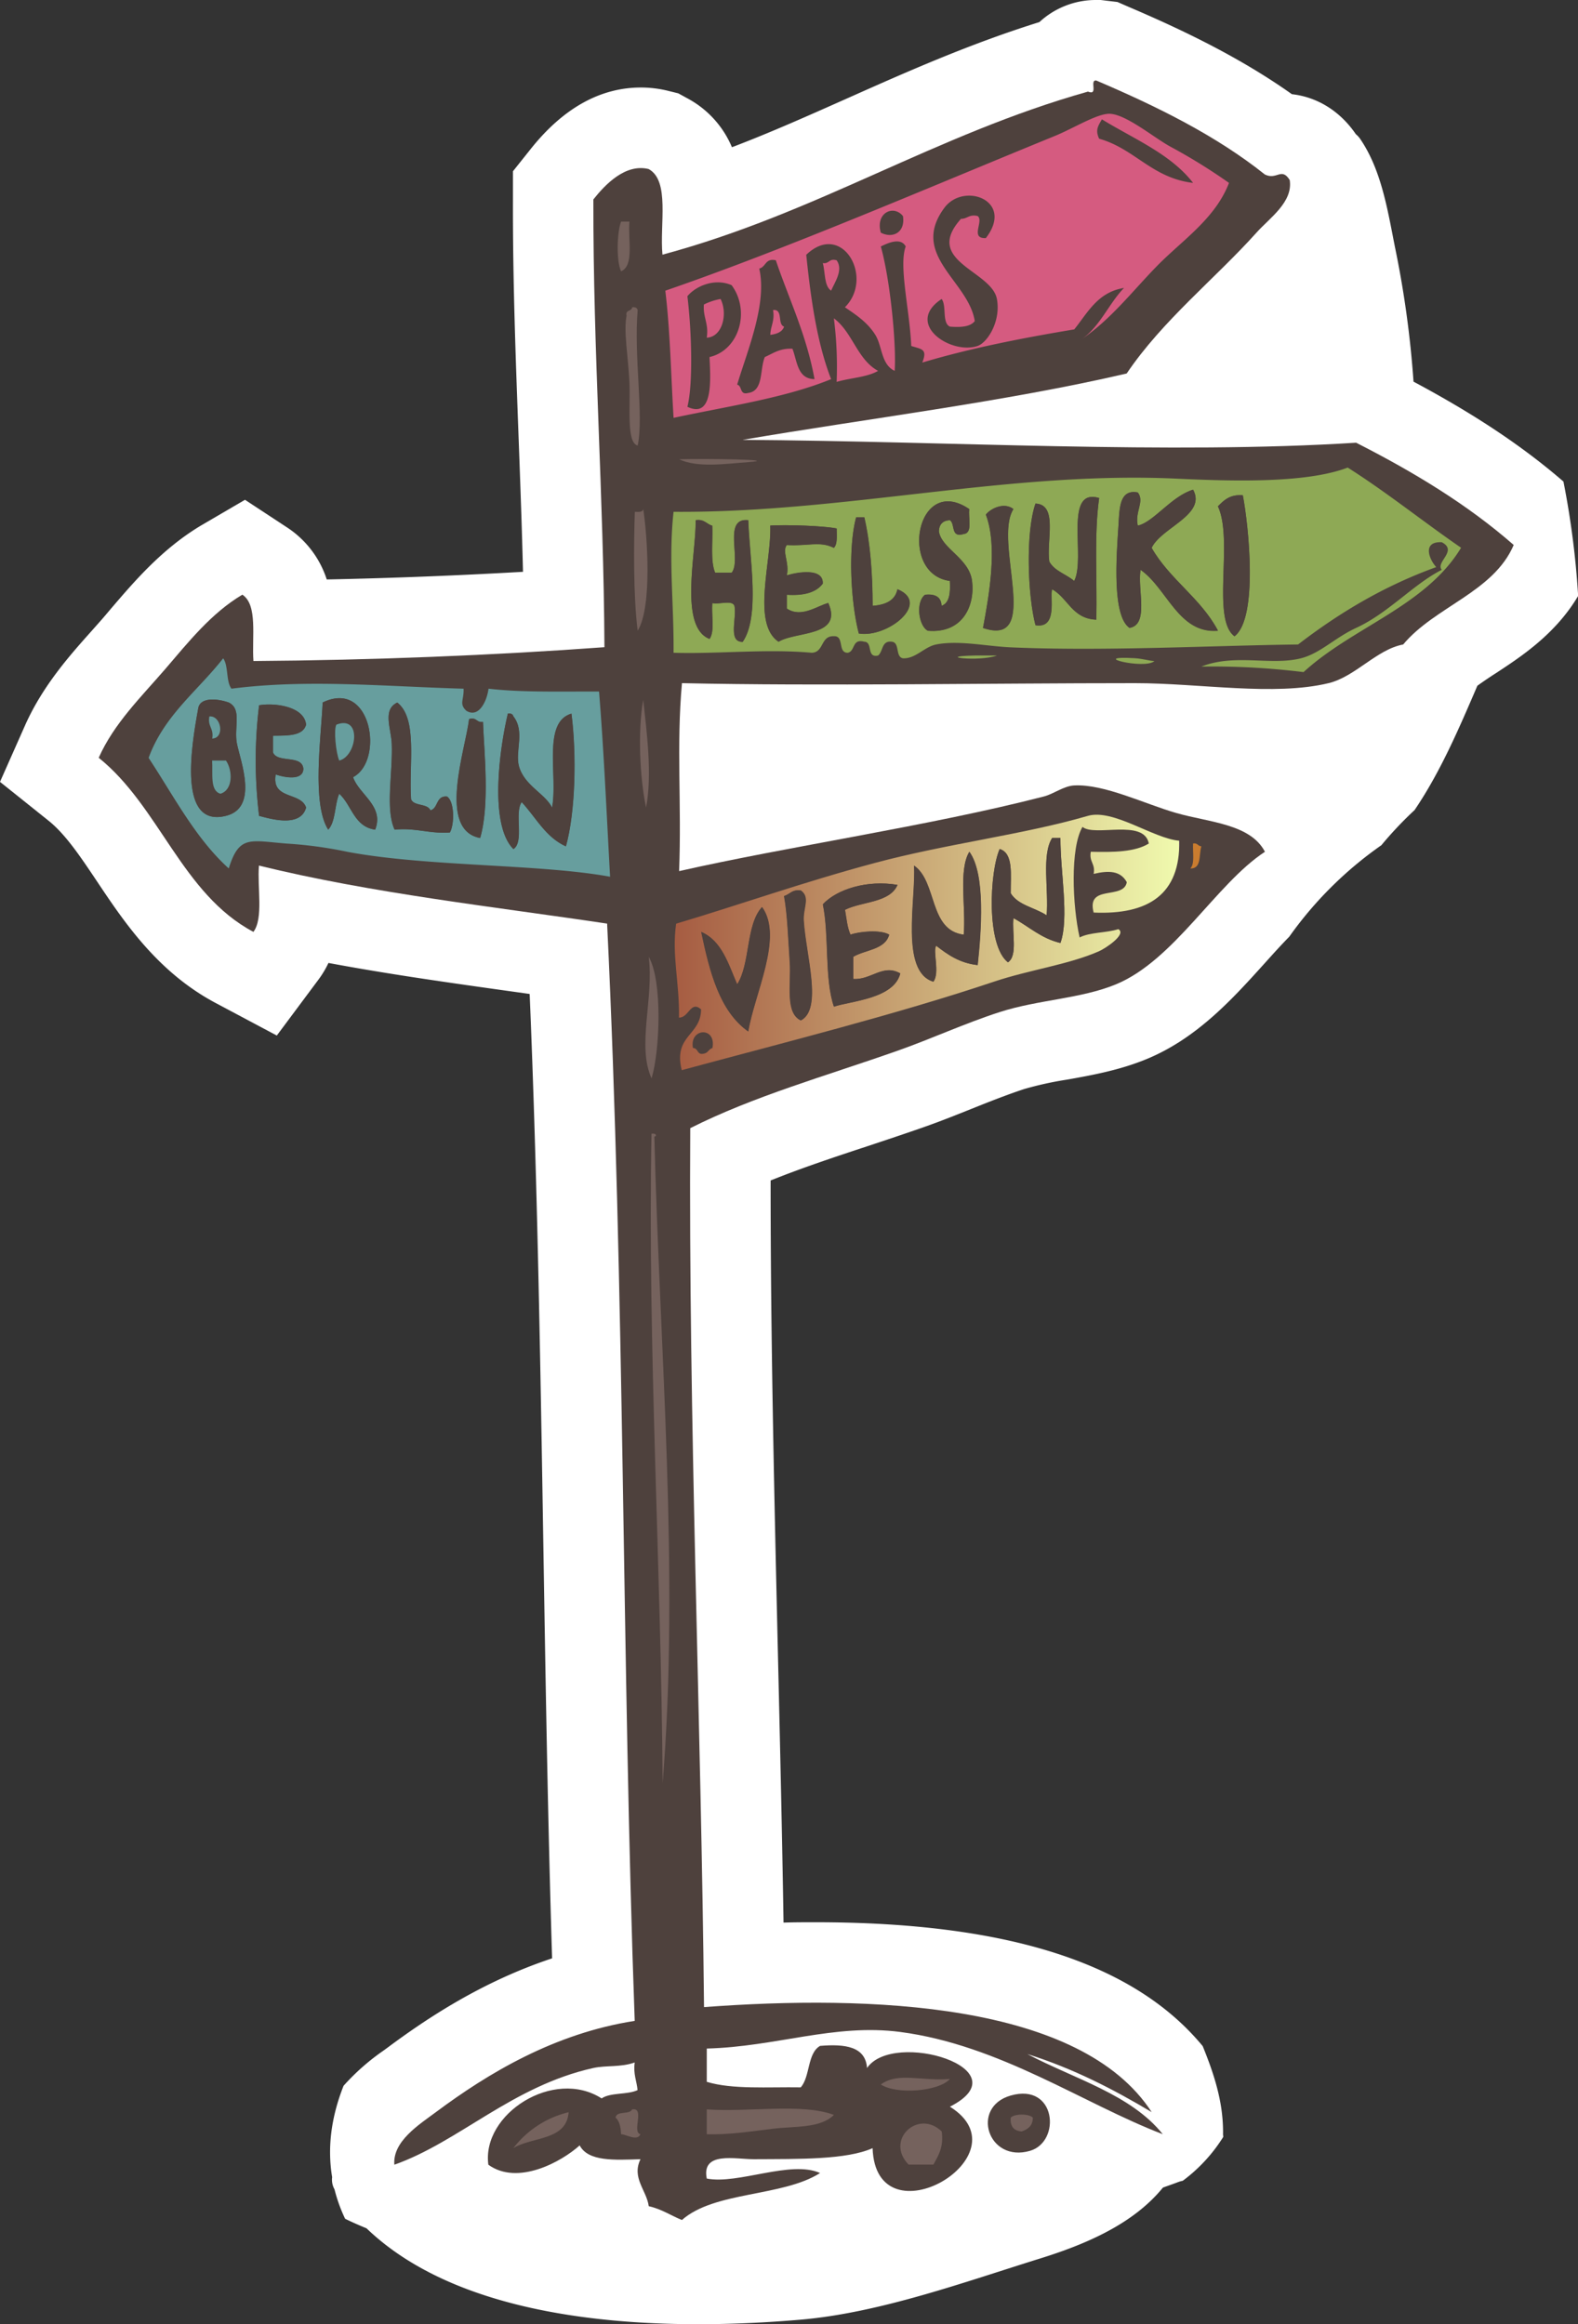 <?xml version="1.0" encoding="UTF-8"?> <svg xmlns="http://www.w3.org/2000/svg" xmlns:xlink="http://www.w3.org/1999/xlink" viewBox="0 0 552.97 814.2"><rect x="0" y="0" width="552.97" height="814.2" fill="#333333" stroke="none"/> <defs> <style>.cls-1{fill:#fff;}.cls-1,.cls-2,.cls-3,.cls-4,.cls-5,.cls-6,.cls-7,.cls-8{fill-rule:evenodd;}.cls-2{fill:#4e413d;}.cls-3{fill:#75625d;}.cls-4{fill:#d55b80;}.cls-5{fill:#8ea955;}.cls-6{fill:#679e9e;}.cls-7{fill:url(#Безымянный_градиент_25);}.cls-8{fill:#c97c2f;}</style> <linearGradient id="Безымянный_градиент_25" x1="236.51" y1="330.16" x2="413.25" y2="330.16" gradientUnits="userSpaceOnUse"> <stop offset="0" stop-color="#a65c42"></stop> <stop offset="1" stop-color="#f0faae"></stop> <stop offset="1" stop-color="#c8a2d7"></stop> </linearGradient> </defs> <g id="Слой_2" data-name="Слой 2"> <g id="PATTERN"> <path class="cls-1" d="M547.87,168.71c-14.31-12.38-31.19-23.61-52.54-35a353,353,0,0,0-6.53-47.28c-2.53-12.75-4.73-27-12.26-37.91A8.5,8.5,0,0,0,475.11,47c-5.46-8-13.42-13-22.4-14-19.18-13.6-40.43-23.43-57.43-30.69L391.58.7,385.71,0H384a29.11,29.11,0,0,0-19.77,7.74C339.89,15.34,318.12,25,297,34.41c-13.67,6.08-26.91,12-40.51,17.17a34.62,34.62,0,0,0-15.59-17.12l-3.22-1.76-3.57-.88a39.67,39.67,0,0,0-9.51-1.16c-14.3,0-27.33,7.29-38.74,21.68L179.75,60l0,9.81c-.08,28.88,1,56.89,2,84,.56,15.23,1.14,30.8,1.52,46.52-22.59,1.3-45.79,2.21-68.77,2.68a34.39,34.39,0,0,0-13.94-18.25l-14.71-9.66L70.62,184C56.85,192.18,47,203.78,39,213.11l-2.54,3c-1.46,1.7-3,3.39-4.5,5.1-7.6,8.5-17,19.08-23.15,32.85L0,273.92l17,13.6c6,4.78,11.34,12.83,17.05,21.35,9.46,14.15,21.23,31.77,41.61,42.57L97,362.79l14.48-19.43a34.39,34.39,0,0,0,3.62-6c21.77,4.07,44,7.16,65.65,10.19l4.86.68c2.71,64.81,3.77,130.11,4.8,193.48.78,47.47,1.56,96.34,3.06,144.38-24.56,8.13-44,21.12-57.56,31.2l-1.52,1.11a79,79,0,0,0-14,12.34c-4.56,11.56-5.64,22.19-4,32a6.87,6.87,0,0,0,.83,4.28,54.51,54.51,0,0,0,3.72,10.31c2.48,1.22,5,2.31,7.5,3.34,36.63,35.17,106.68,35.9,152.19,32,27.66-2.4,57.08-13.09,83.67-21.37,15.9-4.94,32.73-12,43.22-24.9,1.77-.64,3.54-1.24,5.28-1.91a9.34,9.34,0,0,1,1.65-.46,56.18,56.18,0,0,0,14.21-15.38c0-.32-.08-.62-.08-1,.17-11-3.13-21-7.12-30.81-24.09-29.16-68.64-43.4-135.8-43.4-3.64,0-7.33,0-11.09.13-.49-31-1.23-62.62-1.95-93.47-1.28-55-2.6-111.73-2.57-166.53,10.64-4.29,22-8.08,33.9-12,6.6-2.19,13.24-4.4,19.89-6.73,5.7-2,11.27-4.23,16.66-6.39,6.47-2.59,12.59-5,18.48-6.94a121.64,121.64,0,0,1,15.1-3.3c8.5-1.52,18.14-3.24,27.64-7.14,17.74-7.28,30.31-21.25,41.42-33.56,2.91-3.24,5.88-6.53,8.64-9.33a132.74,132.74,0,0,1,32.29-32.07,132.66,132.66,0,0,1,11.64-12.32c9.1-13.42,15.6-28.68,22-43.55,2-1.44,4.29-3,6.58-4.46,9-5.9,20.84-13.72,28.73-27A300,300,0,0,0,547.87,168.71Z"></path> <path class="cls-2" d="M475.22,155.1c-65.49,4.14-142.81-.54-215-1,42.42-7.27,91.91-13.31,134.6-23.25,12.57-18.63,31.12-33.33,45.51-49.38,4.58-5.11,12.83-10.66,11.62-18.4-2.93-4.64-4.48.14-8.71-1.94-17.06-13.6-37.58-23.75-59.07-32.92-2.57-.31.9,5.43-2.91,3.88-53.65,15.1-94.92,42.57-149.12,57.13-1-10.66,2.67-25.91-4.84-30-8.15-2-15.22,5.42-19.37,10.65-.11,53.7,3.6,103.57,3.88,156.87-38.82,2.84-81.3,4.56-123,4.84-.6-8.43,1.58-19.66-3.88-23.24-10.89,6.43-19.07,16.8-27.1,26.14-8.19,9.51-17.9,18.95-23.24,31,21.32,17.09,29.12,47.69,54.22,61,3.58-4.8,1.3-15.49,1.94-23.24,39.16,9.69,83.45,14.56,122,20.34,6.26,129.48,5.12,258.52,9.67,384.42-28.08,4.36-51.3,18.28-69.71,32-5.9,4.38-15.17,10.21-14.52,18.39,22.67-8,41.31-27.56,69.71-33.88,4.62-1,9.6-.19,14.52-1.94-.56,4.12.7,6.4,1,9.68-3.49,1.68-9.55.78-12.59,2.91-16.8-10.76-42.1,5.43-39.7,23.23,10.28,7.43,25.6-1,32-6.77,3,5.73,12.3,5.13,21.31,4.84-3.17,6.55,2.13,10.85,2.9,16.46,4.47,1,7.72,3.25,11.62,4.84,11.48-10.14,35.19-8.06,48.42-16.46-10.3-4.61-28.7,4.09-39.71,1.94-1.94-9.67,10.11-6.75,16.47-6.78,16-.09,32.43.22,41.64-3.87,1.16,33.67,54.42,2.55,27.1-14.53,25.91-13.2-19.83-27.08-29.05-13.55-.53-7.53-7.65-8.48-16.45-7.75-4.53,2.58-3.44,10.77-6.78,14.53-11.45-.18-24,.79-32.93-1.94V717.69c24.19-.6,44.78-8.83,67.79-5.81,34.95,4.58,64.18,25.17,92,35.82-11.21-14-31-19.37-47.45-28.08,16.21,5.1,30.22,12.39,43.57,20.34-24.94-38.42-98.57-41.13-156.87-36.79-1-99.51-5.47-206.49-4.83-307.93C264.19,384,289.3,377,314.48,368.13c11.68-4.1,23.68-9.64,35.83-13.56,13.45-4.33,28.45-4.66,40.66-9.68,20.5-8.42,35.18-35.3,52.3-46.48-5.15-9.81-19.62-10.3-31-13.56-11.15-3.19-25.24-10.21-35.83-9.68-3.7.19-7.21,3-10.65,3.87-40,10.33-89.68,17.5-127.81,26.15.91-23.5-1-44,1-65.85,48.65,1.06,107.13,0,158.8,0,22.61,0,48.64,4.62,67.78,0,9.38-2.26,16.85-11.82,26.15-13.55,11.05-13.26,31.67-18.33,38.73-34.86C514.25,176.75,495.33,165.33,475.22,155.1Z"></path> <path class="cls-2" d="M354.18,734.15c-14.22,4.05-8,23.69,6.78,19.37C371.89,750.31,370.17,729.59,354.18,734.15Z"></path> <path class="cls-2" d="M345.47,83.44c-5.75.25-.53-6.07-2.91-7.74-3-.7-3.53,1-5.81,1-13.38,14.93,10.73,18.09,12.59,28.08,1.45,7.83-3.33,15.3-6.78,16.46-9.42,3.18-25.76-7.79-12.59-16.46,1.83,2.36,0,8.36,2.9,9.68,3.87.31,7.16.06,8.71-1.94-2.19-14.13-22.95-23.09-10.64-39.69C337.73,63.64,355.63,70.23,345.47,83.44Z"></path> <path class="cls-2" d="M316.42,75.7c.89,5.73-3.55,8-7.76,5.81C306.67,74.61,313.09,71.57,316.42,75.7Z"></path> <path class="cls-3" d="M217.64,77.63h2.92C220,83.9,222.34,93,217.64,95.06,215.91,91.37,216.21,81.39,217.64,77.63Z"></path> <path class="cls-2" d="M271.87,91.19c4.66,13.75,10.73,26.08,13.56,41.64-6-.09-6-6.24-7.74-10.65-4.43-.22-6.77,1.63-9.68,2.91-1.82,4.32-.38,11.88-5.82,12.58-3.11.85-2-2.51-3.87-2.91,3.62-12.06,10.55-28.29,7.74-40.67C268.43,93.56,268.12,90.35,271.87,91.19Zm-1.93,26.14c2.25-.32,4.17-1,4.83-2.9-2.47-.75-.21-6.23-3.87-5.81C271.57,112.51,270,114.15,269.94,117.33Z"></path> <path class="cls-4" d="M293.18,91.19c2.46,3.42-.76,7.84-1.94,10.65-2.5-1.69-2-6.37-2.91-9.68C290.66,92.56,290.44,90.39,293.18,91.19Z"></path> <path class="cls-2" d="M256.38,99.91c6.68,9,2.62,22.81-7.75,25.18.42,8.3,1.27,21.71-7.75,17.42,2-7.69,1.53-26.3,0-38.73C243.75,100.26,250.41,97.32,256.38,99.91Zm-9.69,6.78c-.38,4.58,1.73,6.66,1,11.61,5.51-.22,7.44-8.37,4.85-13.55A21.3,21.3,0,0,0,246.69,106.69Z"></path> <path class="cls-4" d="M252.51,104.75c2.59,5.18.66,13.33-4.85,13.55.76-5-1.35-7-1-11.61A21.3,21.3,0,0,1,252.51,104.75Z"></path> <path class="cls-3" d="M221.52,107.65c1.13-.15,1.73.22,1.94,1-1.42,16,2.21,37.11,0,47.45-4-1-2.51-13.52-2.9-22.27-.39-8.53-2.09-17.75-1-23.24C219.05,108.41,221.43,109.18,221.52,107.65Z"></path> <path class="cls-4" d="M270.9,108.62c3.66-.42,1.4,5.06,3.87,5.81-.66,1.92-2.58,2.58-4.83,2.9C270,114.15,271.57,112.51,270.9,108.62Z"></path> <path class="cls-4" d="M292.21,111.53c6.51,4.78,8.17,14.43,15.49,18.4-3.86,2.27-9.8,2.45-14.52,3.87A134.62,134.62,0,0,0,292.21,111.53Z"></path> <path class="cls-3" d="M238,160.91c8.7-.28,36.31.08,24.2,1C254.51,162.44,244.52,164,238,160.91Z"></path> <path class="cls-5" d="M512,191.9c-12.42,20.51-38.06,27.79-55.2,43.57A259.68,259.68,0,0,0,421,233.53c11.8-4.64,24.23-.24,34.86-2.9,6.73-1.68,11.91-7.22,19.37-10.65,11.34-5.22,20.13-15.36,30-20.34-2.29-2.73,5.77-6.68,0-9.68-7-.33-4.37,6.1-1.94,8.72-18.49,6.68-34.18,16.17-48.41,27.11-30.08.36-68.06,2.45-100.71,1-8.71-.4-18.15-2.55-26.14-1-4.09.81-7.22,5.06-11.62,4.84-2.74-.5-1-5.49-3.88-5.81-3.7-.47-3,3.42-4.84,4.84-4.16.93-1.7-4.76-4.84-4.84-4.41-1.19-3.06,3.39-5.81,3.87-3.59,0-1.08-6-4.84-5.8-4.7-.19-3.39,5.65-7.75,5.8-15.9-1.44-32.93.48-48.42,0,.15-17.54-1.82-32.62,0-49.38,59.71.45,117.48-14.36,176.24-11.62,19.5.91,45.46,1.69,60-3.88C486.13,172.59,498.61,182.7,512,191.9Zm-93.93-20.34c-7.66,2.35-13.81,11.36-19.37,12.59-1.12-4.87,2.47-8.44,0-11.62-6.55-1.26-6.4,5.77-6.77,11.62-.72,10.93-2.27,31.61,3.87,35.83,6.93-1.14,2.72-13.41,3.87-20.34C409,206.09,413,222.16,426.8,221c-6-11.4-16.91-18-23.24-29C406.88,184.82,422.9,180.35,418.09,171.56Zm-41.64,32c-2.79-2.39-6.88-3.45-8.71-6.78-1.12-7.27,3.16-20-4.85-20.34-3.53,10.19-2.72,32.28,0,42.61,7.85,1.29,5-9.63,5.82-12.59,5.6,3.12,7.08,10.35,15.49,10.65.32-14.2-.83-29.88,1-42.6C372.54,170.65,380.57,195.63,376.45,203.52Zm50.35-26.15c5.51,11.78-2.37,39.5,5.81,45.52,8.42-6.33,4.89-39.14,2.91-49.39C431,173.15,428.9,175.27,426.8,177.37Zm-93.93,26.15c.23,4.1-.07,7.67-2.9,8.71-.13-3.1-2.19-4.26-5.81-3.87-3.37,2.57-2.24,10.91,1,12.59,12.26,1.05,16.57-8.83,15.49-17.43-1-8-10.74-11.31-11.62-17.43q.18-3.71,3.87-3.87c1.94,1.29.13,6.32,4.85,4.83,3.21-.34,1.52-5.58,1.93-8.71C321.1,165.74,314.79,201.15,332.87,203.52Zm12.6-23.24c4.26,11.16,1.07,28.7-1,39.7,20.88,7.07,3.41-30.28,10.65-41.64C351.89,175.79,347.1,178.17,345.47,180.28Zm-44.54,41.63c10,1.67,25.43-10.64,13.55-15.49-.84,4-4.22,5.46-8.71,5.81,0-11.27-.8-21.81-2.91-31H300C297.16,191.81,298.08,211,300.93,221.91Zm-52.3,1.94c1.91-2.61.58-8.46,1-12.59,2.3.59,7-1.21,7.74,1,.92,4.24-2.39,12.71,2.9,12.59,6.12-8.95,2.4-29.06,1.94-42.6-9.08-1-2.24,13.89-5.81,18.39h-5.81c-1.69-4.12-.72-10.9-1-16.46-2-.56-2.78-2.4-5.82-1.93C244,193.79,237.83,219.68,248.63,223.85Zm21.31-39.7c.51,12.39-6.6,34.3,2.91,40.67,6-3.73,22.7-1.69,17.42-13.56-3.89,1-9.46,5.36-14.53,1.94v-4.84c5.87.38,10.23-.75,12.59-3.88.36-5.67-9-4-12.59-2.9,1-4.49-1.78-8.38,0-10.65,7.55.42,11.66-1.46,16.47,1,1.33-1.25,1-4.21,1-6.78C288.52,184.19,275.33,183.79,269.94,184.15Z"></path> <path class="cls-2" d="M403.56,191.9c6.33,11.09,17.22,17.65,23.24,29C413,222.16,409,206.09,399.69,199.64c-1.15,6.93,3.06,19.2-3.87,20.34-6.14-4.22-4.59-24.9-3.87-35.83.37-5.85.22-12.88,6.77-11.62,2.47,3.18-1.12,6.75,0,11.62,5.56-1.23,11.71-10.24,19.37-12.59C422.9,180.35,406.88,184.82,403.56,191.9Z"></path> <path class="cls-2" d="M385.16,174.47c-1.79,12.72-.64,28.4-1,42.6-8.41-.3-9.89-7.53-15.49-10.65-.85,3,2,13.88-5.82,12.59-2.72-10.33-3.53-32.42,0-42.61,8,.39,3.73,13.07,4.85,20.34,1.83,3.33,5.92,4.39,8.71,6.78C380.57,195.63,372.54,170.65,385.16,174.47Z"></path> <path class="cls-2" d="M435.52,173.5c2,10.25,5.51,43.06-2.91,49.39-8.18-6-.3-33.74-5.81-45.52C428.9,175.27,431,173.15,435.52,173.5Z"></path> <path class="cls-2" d="M339.65,178.34c-.41,3.13,1.28,8.37-1.93,8.71-4.72,1.49-2.91-3.54-4.85-4.83q-3.69.17-3.87,3.87c.88,6.12,10.63,9.43,11.62,17.43,1.08,8.6-3.23,18.48-15.49,17.43-3.21-1.68-4.34-10-1-12.59,3.62-.39,5.68.77,5.81,3.87,2.83-1,3.13-4.61,2.9-8.71C314.79,201.15,321.1,165.74,339.65,178.34Z"></path> <path class="cls-2" d="M355.15,178.34c-7.24,11.36,10.23,48.71-10.65,41.64,2-11,5.23-28.54,1-39.7C347.1,178.17,351.89,175.79,355.15,178.34Z"></path> <path class="cls-3" d="M225.4,178.34c1.36,8.54,3.29,34.22-1.94,42.61-1.56-12.06-1.38-30.83-1-41.64C223.87,179.39,225.23,179.47,225.4,178.34Z"></path> <path class="cls-2" d="M300,181.24h2.91c2.11,9.18,2.87,19.72,2.91,31,4.49-.35,7.87-1.81,8.71-5.81,11.88,4.85-3.58,17.16-13.55,15.49C298.08,211,297.16,191.81,300,181.24Z"></path> <path class="cls-2" d="M243.79,182.22c3-.47,3.78,1.37,5.82,1.93.24,5.56-.73,12.34,1,16.46h5.81c3.57-4.5-3.27-19.41,5.81-18.39.46,13.54,4.18,33.65-1.94,42.6-5.29.12-2-8.35-2.9-12.59-.72-2.18-5.44-.38-7.74-1-.4,4.13.93,10-1,12.59C237.83,219.68,244,193.79,243.79,182.22Z"></path> <path class="cls-2" d="M293.18,185.12c0,2.57.36,5.53-1,6.78-4.81-2.43-8.92-.55-16.47-1-1.78,2.27,1,6.16,0,10.65,3.56-1.13,12.95-2.77,12.59,2.9-2.36,3.13-6.72,4.26-12.59,3.88v4.84c5.07,3.42,10.64-.95,14.53-1.94,5.28,11.87-11.38,9.83-17.42,13.56-9.51-6.37-2.4-28.28-2.91-40.67C275.33,183.79,288.52,184.19,293.18,185.12Z"></path> <path class="cls-5" d="M349.34,229.66c-6.4,2.3-22.31.29-7.76,0C344.15,229.61,346.87,229.7,349.34,229.66Z"></path> <path class="cls-6" d="M78.21,230.63c1.89,2.64.94,8.09,2.9,10.65,26.45-3.44,53.92-.77,81.34,0,.17,4-1.67,5.32,1,7.75,4.37,2.64,7.2-3.44,7.74-7.75,11.87,1.36,25.53.94,38.73,1,1.72,21.2,2.66,43.18,3.87,64.88-24.37-4.5-64.37-3.51-92-8.72a148,148,0,0,0-21.29-2.9c-12.94-1-16.67-3.07-20.34,8.71-11.69-10.57-19.23-25.32-28.08-38.73C57.52,250.6,69.29,242.05,78.21,230.63Zm-8.72,17.43c-2.55,13.87-7.11,42,9.69,37.76C90.6,283,84.38,267,83.05,260.65c-1.19-5.7,1.88-12.19-2.9-14.53C76,244.67,70.19,244.27,69.49,248.06Zm43.58-1.94c-.54,12.23-3.86,35.45,1.94,44.54,2.66-2.82,2.2-8.77,3.87-12.58,4.4,4,5.2,11.57,12.59,12.58,3.25-8.26-5.66-12.28-7.75-18.39C134.7,266.61,130.26,237.72,113.07,246.12Zm-22.27,1a158.82,158.82,0,0,0,0,38.73c3.44.87,14.48,4.36,16.46-2.9-1.81-5.61-12.21-2.64-10.64-11.62,2.68,1,9.59,2.39,9.68-1.94-.38-5.11-9.1-1.87-10.65-5.81v-5.81c5.1-.06,10.5.17,11.61-3.87C106.57,247.3,95.82,246.17,90.8,247.09Zm46.48,13.56c.36,10.28-2.32,22.82,1,30,7.52-.74,12.07,1.49,19.36,1,1.68-2.89,1.64-10.92-1-12.59-3.94-.38-3,4.12-5.82,4.84-1-2.51-5.73-1.35-6.77-3.87-.85-12.06,2.43-28.25-4.84-33.89C133.94,248.62,137.08,255.22,137.28,260.65Zm42.6,36.79c3.9-2.56.21-12.71,2.91-16.46,5,5.35,8.36,12.29,15.49,15.49,3.38-12.16,3.76-32.33,1.94-46.48-10.26,3-4.7,21.77-6.78,32.93-2.41-4.91-9.75-7.72-11.62-14.53-1.43-5.21,2.21-12.16-1.94-17.43-.21-.75-.81-1.12-1.93-1C175.11,261.93,171.3,288.82,179.88,297.44Zm-15.49-45.51c-1.17,10.46-11.24,38.84,3.88,41.64,3.4-11.68,1.37-30.11,1-40.67C166.9,253.3,167.13,251.13,164.39,251.93Z"></path> <path class="cls-5" d="M404.53,231.6c-3.34,3.09-23.86-2-6.78-1C400.56,230.79,402.86,231.54,404.53,231.6Z"></path> <path class="cls-2" d="M80.15,246.12c4.78,2.34,1.71,8.83,2.9,14.53C84.38,267,90.6,283,79.18,285.82c-16.8,4.21-12.24-23.89-9.69-37.76C70.19,244.27,76,244.67,80.15,246.12Zm-5.82,12.59c4.53-.18,3.2-8.14-1-7.75C72.68,254.56,75,255.12,74.33,258.71Zm2.91,19.37c4.55-1.35,4.26-8.32,1.94-11.62H74.33C74.63,271,73.5,277,77.24,278.08Z"></path> <path class="cls-2" d="M123.72,272.27c2.09,6.11,11,10.13,7.75,18.39-7.39-1-8.19-8.6-12.59-12.58-1.67,3.81-1.21,9.76-3.87,12.58-5.8-9.09-2.48-32.31-1.94-44.54C130.26,237.72,134.7,266.61,123.72,272.27Zm-5.81-18.4c-1,1.74-.2,9.85,1,12.59C125.1,264.93,126.92,250.39,117.91,253.87Z"></path> <path class="cls-3" d="M225.4,245.15c1.22,11.21,3.21,26.24,1,37.77C224.23,272.61,223.41,256.42,225.4,245.15Z"></path> <path class="cls-2" d="M107.26,253.87c-1.11,4-6.51,3.81-11.61,3.87v5.81c1.55,3.94,10.27.7,10.65,5.81-.09,4.33-7,2.9-9.68,1.94-1.57,9,8.83,6,10.64,11.62-2,7.26-13,3.77-16.46,2.9a158.82,158.82,0,0,1,0-38.73C95.82,246.17,106.57,247.3,107.26,253.87Z"></path> <path class="cls-2" d="M139.22,246.12c7.27,5.64,4,21.83,4.84,33.89,1,2.52,5.74,1.36,6.77,3.87,2.83-.72,1.88-5.22,5.82-4.84,2.6,1.67,2.64,9.7,1,12.59-7.29.52-11.84-1.71-19.36-1-3.29-7.19-.61-19.73-1-30C137.08,255.22,133.94,248.62,139.22,246.12Z"></path> <path class="cls-2" d="M178,250c1.12-.15,1.72.22,1.93,1,4.15,5.27.51,12.22,1.94,17.43,1.87,6.81,9.21,9.62,11.62,14.53,2.08-11.16-3.48-30,6.78-32.93,1.82,14.15,1.44,34.32-1.94,46.48-7.13-3.2-10.5-10.14-15.49-15.49-2.7,3.75,1,13.9-2.91,16.46C171.3,288.82,175.11,261.93,178,250Z"></path> <path class="cls-6" d="M73.37,251c4.16-.39,5.49,7.57,1,7.75C75,255.12,72.68,254.56,73.37,251Z"></path> <path class="cls-2" d="M169.23,252.9c.41,10.56,2.44,29-1,40.67-15.12-2.8-5.05-31.18-3.88-41.64C167.13,251.13,166.9,253.3,169.23,252.9Z"></path> <path class="cls-6" d="M118.88,266.46c-1.17-2.74-2-10.85-1-12.59C126.92,250.39,125.1,264.93,118.88,266.46Z"></path> <path class="cls-6" d="M74.33,266.46h4.85c2.32,3.3,2.61,10.27-1.94,11.62C73.5,277,74.63,271,74.33,266.46Z"></path> <path class="cls-7" d="M413.24,294.54c.38,18.78-10.8,26-30,25.17-2.66-10.08,10.53-4.32,11.62-10.65-2.21-4-6.26-4.17-11.62-2.9.69-3.59-1.66-4.16-1-7.75,7.93.2,15.58.09,20.33-2.9-1.7-8.77-18.9-2.23-23.24-5.81-4.36,7.38-3.53,27.6-1,38.73,3.6-1.88,9.41-1.56,13.56-2.91,3.07,1.73-4.47,6.74-6.79,7.75-10.64,4.68-24.39,6.49-36.79,10.65-34.2,11.48-73.92,21.41-109.42,31-3-12.35,6.74-12,6.78-21.31-3.7-3.21-4.23,2.95-7.74,2.91.22-12.3-2.58-21.78-1-32.92,21.19-6.27,44.71-14.62,69.73-21.3,25.23-6.75,51.74-9.84,74.55-16.47C390.13,283.26,404.2,293.79,413.24,294.54Zm-46.47,26.14c-4.08-2.71-10-3.51-12.59-7.74-.06-6.4,1.06-14-3.87-15.5-3.53,8-4.77,33.77,2.9,39.7,3.51-2.3,1.33-10.28,1.94-15.49,5.43,3,9.67,7.12,16.45,8.72,3.14-8.78-.06-25,0-36.8h-2.89C364.92,299.47,367.54,311.77,366.77,320.68Zm-29,6.78c-12.36-1.52-9.24-18.52-17.43-24.21.75,11.36-5,37.17,6.77,40.67,2.35-3.11-.35-10.89,1-12.59,4,3.09,8.14,6.07,14.52,6.78,1.25-11.66,2.83-31.83-2.91-39.7C335.79,304.87,338.55,318,337.72,327.46Zm-49.39-10.65c2.27,11,.5,26,3.88,35.83,5.9-2,21.06-2.75,23.24-11.63-6.08-3.47-10.28,2.39-16.47,1.94v-7.74c4.27-2.51,11.12-2.44,12.59-7.75-3-1.82-10.4-1.12-13.55,0-1.15-2.41-1.41-5.7-1.94-8.71,6.05-3,15.68-2.4,18.4-8.72C303.87,308.2,293.24,311.52,288.33,316.81Zm-13.56-2.91c1.16,6.64,1.4,15.18,2,23.24.5,7.62-1.72,17.69,3.87,20.34,7.64-4,1.79-22.67,1-34.86-.31-4.47,2.38-8.21-1-10.65C277.54,311.51,276.81,313.34,274.77,313.9Zm-16.45,31c-3.12-7.21-5.39-15.27-12.59-18.4,3,14.14,6.43,27.79,16.46,34.86,2.1-13.06,12.4-33.07,4.84-43.57C261.29,324,263,337.63,258.32,344.89Zm-15.5,22.27c1.93,0,1.24,2.64,3.87,1.94,1.39-.24,1.64-1.6,2.92-1.94C251.1,359.48,241.49,360.17,242.82,367.16Z"></path> <path class="cls-2" d="M368.71,293.57h2.89c-.06,11.83,3.14,28,0,36.8-6.78-1.6-11-5.77-16.45-8.72-.61,5.21,1.57,13.19-1.94,15.49-7.67-5.93-6.43-31.71-2.9-39.7,4.93,1.52,3.81,9.1,3.87,15.5,2.54,4.23,8.51,5,12.59,7.74C367.54,311.77,364.92,299.47,368.71,293.57Z"></path> <path class="cls-8" d="M418.09,295.51c1.56-.28,1.66.91,2.9,1-.92,2.95.14,7.89-3.87,7.75C418.75,302.62,417.89,298.54,418.09,295.51Z"></path> <path class="cls-2" d="M339.65,298.41c5.74,7.87,4.16,28,2.91,39.7-6.38-.71-10.51-3.69-14.52-6.78-1.33,1.7,1.37,9.48-1,12.59-11.79-3.5-6-29.31-6.77-40.67,8.19,5.69,5.07,22.69,17.43,24.21C338.55,318,335.79,304.87,339.65,298.41Z"></path> <path class="cls-2" d="M314.48,310c-2.72,6.32-12.35,5.73-18.4,8.72.53,3,.79,6.3,1.94,8.71,3.15-1.12,10.53-1.82,13.55,0-1.47,5.31-8.32,5.24-12.59,7.75V343c6.19.45,10.39-5.41,16.47-1.94-2.18,8.88-17.34,9.67-23.24,11.63-3.38-9.85-1.61-24.86-3.88-35.83C293.24,311.52,303.87,308.2,314.48,310Z"></path> <path class="cls-2" d="M280.59,312c3.35,2.44.66,6.18,1,10.65.82,12.19,6.67,30.91-1,34.86-5.59-2.65-3.37-12.72-3.87-20.34-.55-8.06-.79-16.6-2-23.24C276.81,313.34,277.54,311.51,280.59,312Z"></path> <path class="cls-2" d="M267,317.78c7.56,10.5-2.74,30.51-4.84,43.57-10-7.07-13.5-20.72-16.46-34.86,7.2,3.13,9.47,11.19,12.59,18.4C263,337.63,261.29,324,267,317.78Z"></path> <path class="cls-3" d="M227.33,335.21c4.86,8.51,3.95,32.65,1,42.6C223.11,366.41,229.2,349.72,227.33,335.21Z"></path> <path class="cls-3" d="M228.3,397.18c1.73-.27,2,.91,1,1,1.84,74.36,8.87,153.3,2.9,226.59C231.7,548.7,226.91,471.84,228.3,397.18Z"></path> <path class="cls-3" d="M332.87,728.34c-3.75,4.35-18.62,5.6-24.21,1.93C314.87,725.78,323.08,729.24,332.87,728.34Z"></path> <path class="cls-3" d="M221.52,739c4.62-.75-.23,8,2.91,8.71-1.14,2.61-5.05,0-6.79,0-.1-2.48-.54-4.61-1.93-5.81C216.05,739.33,220.64,741,221.52,739Z"></path> <path class="cls-3" d="M247.66,739c14.41,1.09,33.28-2.29,44.55,1.94-4.7,4.74-13.67,3.92-21.31,4.84-7.49.9-15.68,2.18-23.24,1.93Z"></path> <path class="cls-3" d="M199.25,740c-.68,10-12.78,8.53-19.37,12.59A34.61,34.61,0,0,1,199.25,740Z"></path> <path class="cls-3" d="M361.93,741.89c0,2.9-1.75,4.08-3.88,4.84-2.72-.18-4.12-1.68-3.87-4.84C355.59,740.47,360.52,740.47,361.93,741.89Z"></path> <path class="cls-3" d="M330,746.73c.76,5.6-1.21,8.47-2.91,11.62h-8.71C310,749.65,321.79,738.79,330,746.73Z"></path> <path class="cls-4" d="M393.88,100.88c-9.18,1.46-12.69,8.61-17.43,14.52-18.54,3.08-36.6,6.64-53.26,11.62,1.91-4.81-.21-4.64-3.87-5.81-.5-12.35-4.45-28.07-1.94-34.86-1.71-3.28-6.22-1.23-8.72,0,3.29,11.71,5.5,34.33,4.85,43.58-4.78-2.24-4.3-8.61-6.77-12.6-2.72-4.36-6.58-6.91-10.66-9.68,10.4-10.38-1-30.41-13.55-18.39,1.63,15.8,3.82,31,8.71,43.57-16.26,6.65-36.33,9.5-55.2,13.56-.92-14.89-1.18-30.45-2.9-44.55,42.1-14.48,92.4-36.19,136.53-54.22,6.64-2.71,15-8,19.36-7.75,5.87.34,15.64,8.6,21.31,11.62a201.19,201.19,0,0,1,20.33,12.59c-4.83,12.58-16.4,20.1-25.17,29.05s-16.43,19.1-27.11,26.14C385.3,114.89,388.33,106.62,393.88,100.88Zm-8.72-52.29c12.58,3.56,18.5,13.78,32.93,15.49-7.89-10.18-20.76-15.39-31.95-22.27C384.73,44.23,383.79,45.61,385.16,48.59ZM330.94,72.8c-12.31,16.6,8.45,25.56,10.64,39.69-1.55,2-4.84,2.25-8.71,1.94-2.86-1.32-1.07-7.32-2.9-9.68-13.17,8.67,3.17,19.64,12.59,16.46,3.45-1.16,8.23-8.63,6.78-16.46-1.86-10-26-13.15-12.59-28.08,2.28,0,2.85-1.67,5.81-1,2.38,1.67-2.84,8,2.91,7.74C355.63,70.23,337.73,63.64,330.94,72.8Zm-22.28,8.71c4.21,2.17,8.65-.08,7.76-5.81C313.09,71.57,306.67,74.61,308.66,81.51Zm-42.6,12.58c2.81,12.38-4.12,28.61-7.74,40.67,1.86.4.76,3.76,3.87,2.91,5.44-.7,4-8.26,5.82-12.58,2.91-1.28,5.25-3.13,9.68-2.91,1.71,4.41,1.7,10.56,7.74,10.65-2.83-15.56-8.9-27.89-13.56-41.64C268.12,90.35,268.43,93.56,266.06,94.09Zm-25.18,9.69c1.53,12.43,2,31,0,38.73,9,4.29,8.17-9.12,7.75-17.42,10.37-2.37,14.43-16.13,7.75-25.18C250.41,97.32,243.75,100.26,240.88,103.78Z"></path> </g> </g> </svg> 